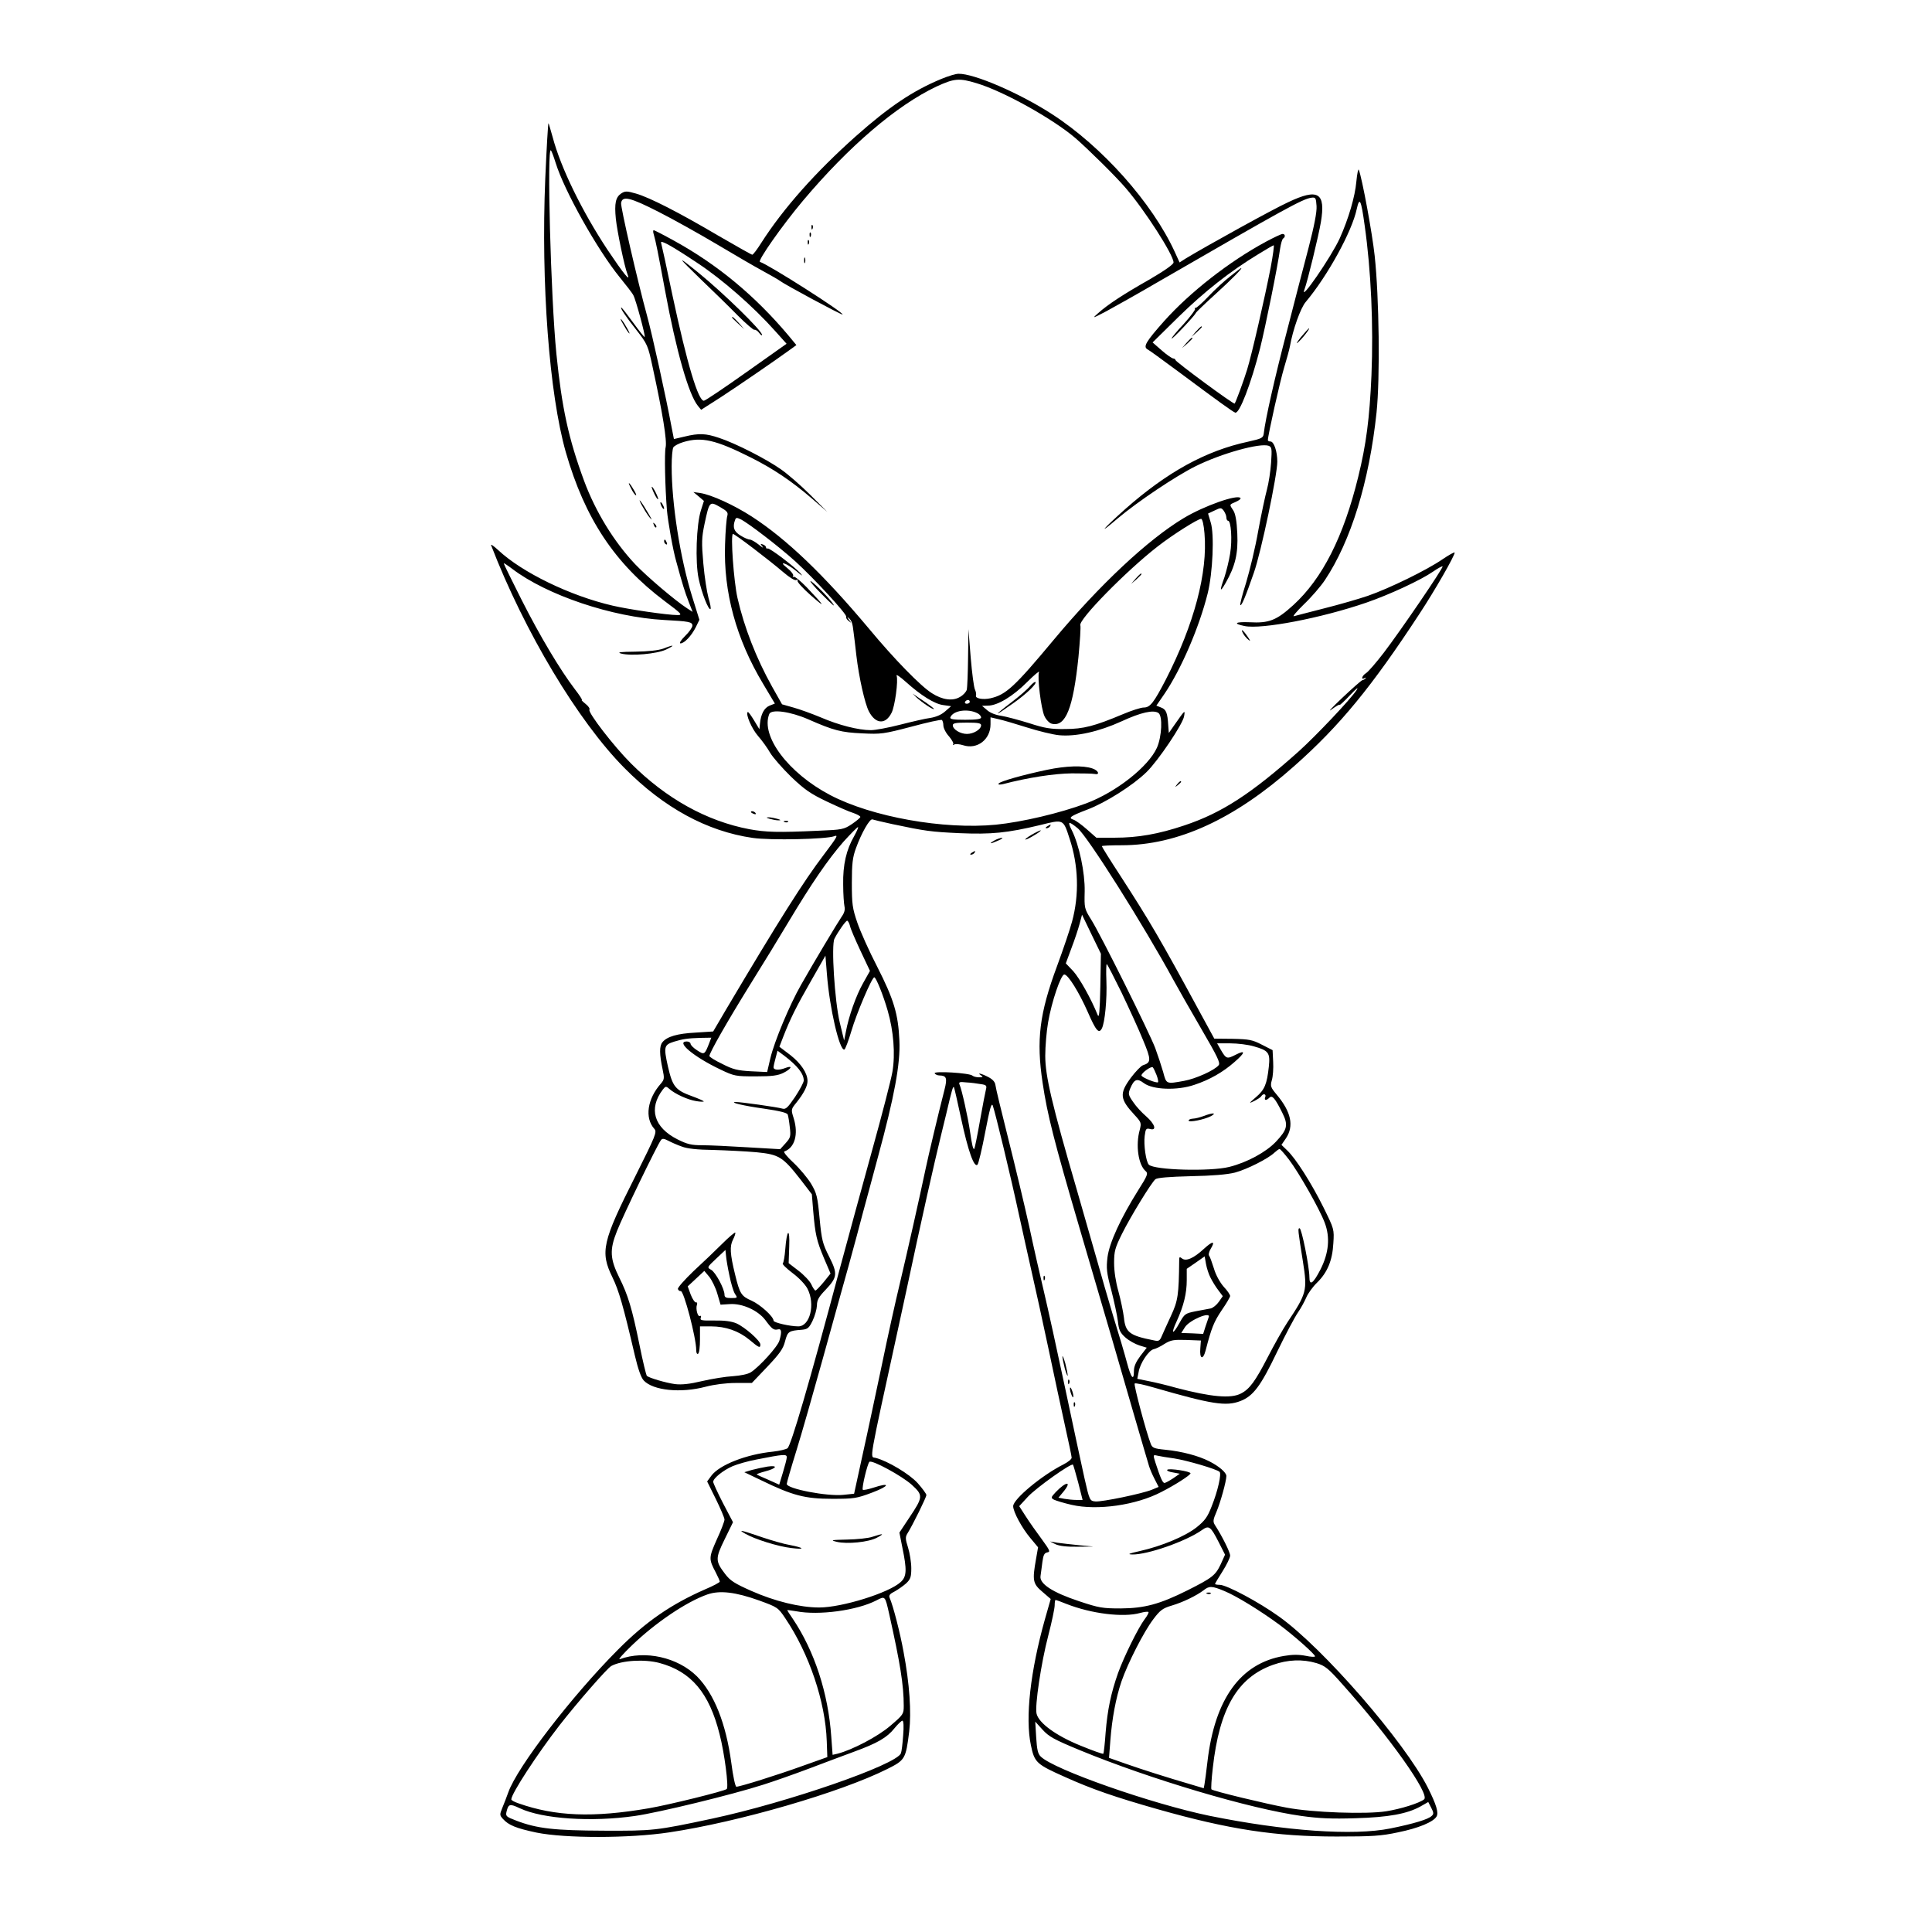 <?xml version="1.0" standalone="no"?>
<!DOCTYPE svg PUBLIC "-//W3C//DTD SVG 20010904//EN"
 "http://www.w3.org/TR/2001/REC-SVG-20010904/DTD/svg10.dtd">
<svg version="1.0" xmlns="http://www.w3.org/2000/svg"
 width="1024pt" height="1024pt" viewBox="0 0 1024 1024"
 preserveAspectRatio="xMidYMid meet">
<g transform="translate(0,1024) scale(0.1,-0.1)"
fill="#000000" stroke="none">
<path d="M4990 9822 c-152 -63 -277 -147 -455 -305 -211 -188 -383 -381 -500
-564 -22 -35 -43 -63 -48 -63 -4 0 -85 46 -180 101 -207 122 -363 202 -436
223 -49 14 -57 14 -78 1 -30 -20 -37 -52 -29 -134 7 -67 46 -256 62 -295 18
-45 -21 3 -106 130 -135 204 -248 435 -291 598 -11 38 -20 71 -22 73 -2 2 -10
-131 -17 -294 -23 -555 21 -1140 109 -1450 101 -351 259 -590 524 -789 90 -67
96 -74 68 -74 -53 0 -259 30 -344 50 -225 52 -480 176 -606 294 -24 22 -41 34
-38 26 177 -459 461 -933 707 -1181 208 -210 437 -335 679 -370 96 -14 391 -7
433 9 23 9 14 -6 -54 -96 -109 -143 -240 -351 -517 -818 l-71 -121 -93 -6
c-97 -5 -152 -21 -176 -51 -17 -20 -16 -65 1 -144 10 -47 9 -54 -9 -75 -72
-81 -87 -182 -35 -240 15 -17 8 -34 -100 -250 -176 -349 -188 -402 -122 -537
34 -70 57 -149 119 -415 17 -72 33 -117 47 -132 50 -53 196 -68 328 -33 46 12
108 20 160 20 l85 0 82 86 c66 70 84 95 94 135 14 52 19 56 89 61 31 3 38 9
57 48 12 25 22 61 23 81 0 28 9 45 45 82 63 67 66 85 20 176 -35 69 -40 88
-51 204 -11 116 -15 132 -45 183 -19 31 -61 81 -94 112 -34 31 -54 57 -48 59
55 19 76 91 50 175 -15 48 -15 48 15 85 39 49 58 87 58 113 0 42 -34 93 -91
138 l-58 44 20 52 c37 95 69 160 147 296 l77 135 8 -100 c14 -178 66 -403 92
-398 5 1 22 46 38 100 26 89 108 283 121 283 9 0 47 -93 71 -177 31 -107 41
-229 25 -324 -7 -41 -55 -227 -107 -414 -52 -187 -127 -464 -168 -615 -167
-627 -262 -950 -281 -966 -8 -6 -42 -14 -77 -18 -141 -14 -284 -70 -327 -128
l-22 -30 46 -93 c25 -51 46 -100 46 -109 0 -9 -18 -57 -41 -106 -43 -97 -43
-103 -5 -175 11 -22 21 -43 21 -48 0 -4 -35 -23 -78 -41 -180 -79 -314 -171
-462 -320 -244 -245 -534 -622 -581 -756 -9 -25 -23 -62 -32 -83 -14 -35 -14
-38 4 -58 30 -33 69 -49 177 -72 152 -31 492 -31 704 1 368 55 909 212 1156
336 94 47 98 53 116 199 12 102 2 252 -30 422 -18 100 -55 244 -74 287 -5 12
2 21 27 33 18 10 45 29 61 43 23 22 27 34 27 80 0 31 -8 80 -17 109 -15 47
-15 57 -3 76 27 43 100 191 100 203 0 6 -21 35 -46 63 -43 48 -158 117 -223
134 -31 8 -41 -49 124 707 19 85 61 283 95 440 34 157 77 348 95 425 18 77 45
190 60 250 31 133 36 148 41 143 2 -3 19 -77 38 -166 37 -172 69 -263 87 -245
5 5 24 83 41 173 24 124 33 158 40 140 13 -36 96 -379 138 -575 22 -99 53
-241 70 -315 17 -74 56 -251 86 -393 30 -143 70 -329 89 -415 19 -85 35 -161
35 -168 0 -8 -19 -23 -42 -35 -116 -58 -268 -185 -268 -222 0 -30 47 -117 92
-170 l40 -48 -11 -63 c-20 -113 -17 -130 34 -173 l44 -38 -30 -105 c-78 -277
-106 -525 -75 -670 19 -92 29 -101 182 -169 142 -64 264 -106 489 -170 381
-108 626 -145 950 -145 187 0 236 3 324 22 109 22 188 55 205 84 12 20 -1 63
-46 153 -124 244 -557 742 -789 907 -107 77 -278 168 -314 168 -14 0 -25 2
-25 5 0 2 18 33 40 67 22 35 40 72 40 83 0 18 -43 104 -80 161 -12 19 -11 28
8 72 20 47 52 161 52 189 0 18 -39 52 -91 78 -57 29 -143 52 -232 61 -61 6
-70 10 -78 32 -25 65 -91 313 -85 319 3 4 50 -6 104 -22 305 -88 380 -100 456
-71 68 26 108 79 195 261 44 91 94 185 110 208 16 23 36 60 45 81 9 21 34 56
57 78 54 53 81 116 86 208 5 75 4 76 -52 190 -63 127 -147 260 -193 303 l-30
29 24 35 c43 65 28 139 -49 231 -32 38 -35 45 -26 77 6 19 9 63 7 97 l-3 62
-57 29 c-50 26 -67 29 -154 31 l-98 1 -79 145 c-207 382 -264 479 -418 717
-55 84 -99 155 -99 158 0 3 47 5 105 5 297 0 598 138 915 420 241 213 411 421
663 806 83 126 187 308 187 325 0 5 -30 -12 -67 -37 -82 -56 -278 -152 -393
-192 -47 -16 -150 -46 -230 -66 -80 -21 -153 -39 -162 -42 -9 -3 14 25 53 63
39 37 89 95 111 128 138 207 235 521 274 889 19 182 14 609 -10 831 -13 120
-66 408 -84 455 -3 8 -9 -20 -13 -62 -7 -80 -41 -196 -88 -301 -44 -97 -216
-347 -187 -271 15 38 75 285 87 357 26 156 -14 181 -174 105 -77 -35 -430
-230 -544 -299 l-31 -20 -26 57 c-119 259 -384 557 -650 729 -171 111 -414
216 -496 214 -14 0 -54 -12 -90 -27z m186 -23 c144 -43 406 -190 524 -291 70
-61 216 -205 266 -264 101 -117 254 -355 254 -395 0 -10 -45 -42 -127 -90
-141 -80 -220 -132 -273 -179 -33 -29 -31 -29 45 11 44 24 166 92 270 153 677
391 768 441 815 448 23 3 25 0 28 -44 2 -32 -12 -104 -42 -220 -25 -95 -77
-294 -115 -443 -62 -236 -115 -469 -123 -544 -3 -22 -11 -26 -83 -42 -224 -48
-429 -161 -652 -358 -122 -109 -149 -143 -38 -48 103 87 307 224 412 276 137
68 342 125 388 108 16 -7 17 -16 12 -90 -3 -45 -13 -109 -22 -142 -9 -33 -30
-131 -46 -218 -15 -87 -45 -210 -64 -274 -20 -63 -34 -117 -31 -120 6 -7 28
45 72 172 38 108 124 517 124 588 0 55 -18 107 -36 107 -8 0 -14 3 -14 7 0 25
65 315 86 384 14 46 28 97 31 114 15 86 56 203 84 235 115 137 245 373 270
492 15 67 23 51 42 -87 34 -238 47 -530 36 -795 -10 -229 -28 -366 -70 -537
-78 -319 -190 -539 -344 -680 -89 -81 -129 -97 -233 -91 -75 3 -89 -7 -26 -20
90 -19 408 42 646 124 122 42 288 119 353 164 26 18 48 30 51 28 6 -6 -224
-343 -312 -458 -40 -52 -82 -101 -94 -108 -21 -13 -29 -38 -7 -26 7 4 9 3 4
-2 -5 -5 -12 -9 -16 -9 -4 0 -52 -42 -107 -94 -54 -51 -80 -79 -56 -61 23 17
42 28 42 24 0 -4 25 19 56 52 33 35 47 46 34 26 -32 -49 -216 -243 -306 -324
-253 -226 -409 -327 -607 -393 -137 -46 -246 -65 -369 -65 l-97 0 -50 44 c-27
24 -59 47 -70 51 -32 10 -19 19 72 54 96 36 243 129 314 199 61 59 193 255
199 296 6 35 5 34 -51 -46 l-30 -43 -3 40 c-4 67 -11 85 -38 95 l-25 10 42 61
c90 132 186 357 230 534 27 109 36 314 16 376 l-14 47 34 16 c33 16 36 16 49
-1 7 -10 14 -26 14 -35 0 -10 4 -18 9 -18 16 0 23 -102 11 -174 -6 -38 -20
-94 -30 -125 -27 -75 -25 -85 6 -31 51 89 67 156 62 262 -3 67 -10 105 -21
122 -22 33 -22 31 13 46 16 7 28 16 25 20 -14 22 -193 -41 -301 -106 -190
-114 -446 -354 -688 -644 -210 -252 -254 -292 -336 -311 -41 -9 -83 -1 -77 15
2 6 0 19 -5 30 -6 10 -16 87 -23 170 l-12 151 -2 -150 c-1 -82 -4 -159 -7
-171 -3 -11 -19 -29 -36 -38 -38 -23 -93 -16 -149 20 -59 37 -199 180 -335
344 -239 285 -434 472 -619 592 -96 62 -215 116 -274 125 l-36 5 28 -23 28
-24 -16 -50 c-24 -75 -31 -273 -12 -362 16 -76 53 -170 63 -161 3 4 -2 30 -11
60 -8 29 -21 110 -27 180 -10 113 -9 138 6 210 26 122 27 122 82 91 38 -22 44
-29 39 -47 -4 -11 -10 -80 -12 -151 -9 -253 59 -502 202 -740 l62 -104 -28
-11 c-29 -12 -46 -45 -51 -95 l-3 -30 -29 48 c-16 26 -30 46 -33 43 -12 -11
21 -88 55 -127 21 -24 50 -64 64 -89 15 -25 65 -82 111 -127 71 -68 103 -90
189 -131 57 -27 120 -55 141 -61 20 -7 37 -16 37 -21 0 -4 -20 -21 -45 -38
-42 -28 -52 -30 -177 -35 -215 -10 -278 -8 -366 8 -227 43 -442 163 -628 349
-91 91 -229 270 -220 285 4 5 -6 19 -20 30 -15 12 -24 21 -20 21 4 0 -13 26
-37 57 -78 102 -186 283 -283 475 -52 103 -94 189 -94 192 0 3 20 -10 45 -29
184 -140 530 -256 805 -271 131 -7 150 -10 150 -30 0 -9 -17 -34 -39 -55 -22
-22 -33 -39 -24 -39 20 0 58 40 81 86 l19 39 -39 125 c-63 203 -108 489 -108
689 0 47 4 92 9 100 5 8 29 21 53 28 97 29 171 12 358 -82 118 -59 216 -125
323 -217 l82 -71 -90 90 c-49 49 -119 110 -155 135 -76 54 -240 138 -328 167
-71 24 -106 26 -184 7 l-56 -13 -12 61 c-30 162 -103 493 -130 591 -52 190
-141 578 -138 599 6 40 48 30 199 -47 79 -40 218 -118 309 -172 91 -54 200
-118 243 -141 44 -24 84 -47 90 -52 24 -19 329 -183 333 -179 9 9 -389 263
-438 279 -14 5 117 192 227 323 244 290 497 506 708 606 95 44 121 46 213 18z
m-2231 -422 c46 -149 222 -462 340 -607 34 -42 67 -84 72 -95 13 -23 65 -216
60 -221 -2 -2 -29 32 -61 76 -32 44 -60 80 -63 80 -8 0 23 -47 77 -115 63 -81
64 -84 90 -205 52 -239 76 -386 68 -421 -7 -29 -3 -211 7 -334 5 -58 32 -212
49 -270 33 -121 46 -163 66 -214 l21 -54 -28 18 c-65 42 -214 169 -276 234
-113 120 -210 278 -271 442 -83 225 -118 387 -147 674 -30 301 -51 1103 -29
1078 4 -4 15 -34 25 -66z m1103 -1975 c49 -37 124 -98 167 -137 100 -91 277
-283 270 -294 -2 -5 3 -15 13 -22 16 -13 16 -12 2 6 -11 16 -11 17 0 8 14 -13
19 -27 24 -73 2 -14 9 -70 15 -125 14 -118 45 -254 66 -295 35 -68 88 -72 120
-9 18 33 37 173 27 198 -3 9 19 -6 49 -33 80 -72 152 -117 198 -123 l42 -6
-31 -27 c-20 -18 -48 -30 -78 -35 -26 -3 -98 -20 -161 -36 -62 -16 -132 -29
-155 -29 -67 0 -171 27 -264 67 -48 20 -114 44 -147 53 l-60 17 -53 94 c-84
151 -147 312 -183 469 -20 87 -38 340 -24 340 10 0 190 -137 267 -203 34 -29
62 -46 69 -41 7 4 9 3 6 -3 -4 -6 28 -41 71 -79 82 -72 75 -59 -22 43 -33 34
-64 59 -69 56 -6 -3 -7 -1 -3 5 3 6 -10 24 -31 41 -26 21 -30 28 -15 24 11 -3
40 -21 64 -41 31 -26 36 -28 19 -9 -33 36 -161 133 -172 130 -5 -2 -9 1 -9 6
0 5 -7 12 -16 15 -15 6 -15 4 -3 -11 8 -10 -1 -5 -19 10 -19 15 -40 27 -47 27
-8 0 -30 9 -49 21 -36 21 -44 45 -30 83 5 14 9 14 35 1 15 -8 68 -45 117 -83z
m2336 11 c18 -207 -55 -482 -205 -775 -64 -123 -83 -148 -117 -148 -15 0 -65
-16 -112 -36 -148 -62 -207 -78 -305 -78 -75 -1 -107 4 -190 31 -55 17 -122
35 -148 39 -29 4 -60 16 -75 30 l-27 23 31 1 c51 0 132 49 207 124 39 39 68
63 64 54 -10 -26 11 -196 29 -234 9 -19 26 -37 39 -40 73 -18 113 82 141 353
8 85 13 161 10 169 -11 29 243 288 409 417 79 62 214 147 231 147 7 0 14 -30
18 -77z m-1244 -893 c0 -5 -7 -10 -16 -10 -8 0 -12 5 -9 10 3 6 10 10 16 10 5
0 9 -4 9 -10z m42 -61 c10 -5 18 -15 18 -22 0 -8 -25 -12 -84 -12 -64 0 -82 3
-79 13 15 37 94 48 145 21z m-897 -32 c134 -59 174 -69 285 -74 99 -5 114 -3
259 35 85 23 158 39 163 36 4 -3 8 -16 8 -29 0 -13 13 -40 30 -58 16 -19 26
-38 22 -42 -4 -5 -1 -5 6 -1 7 4 28 2 47 -4 74 -24 145 30 145 111 l0 37 43
-10 c23 -5 91 -25 151 -44 60 -19 137 -38 171 -41 88 -8 210 19 330 74 102 47
168 62 195 44 23 -16 18 -125 -8 -184 -45 -100 -215 -235 -375 -295 -139 -52
-340 -99 -478 -113 -277 -27 -658 41 -879 157 -221 116 -369 312 -323 429 10
28 112 14 208 -28z m915 -31 c0 -22 -40 -46 -75 -46 -35 0 -75 24 -75 46 0 11
16 14 75 14 59 0 75 -3 75 -14z m-470 -524 c175 -37 204 -41 357 -48 167 -7
251 1 426 43 125 31 122 33 156 -72 47 -141 52 -297 13 -440 -10 -38 -46 -145
-80 -237 -93 -251 -110 -390 -76 -617 25 -168 59 -304 199 -781 143 -488 210
-716 280 -960 43 -146 80 -276 85 -290 4 -14 17 -45 29 -68 l22 -43 -36 -15
c-52 -21 -264 -65 -299 -62 -30 3 -31 4 -58 123 -15 66 -61 282 -103 480 -42
198 -92 425 -111 505 -19 80 -55 237 -79 350 -25 113 -75 322 -111 465 -36
143 -67 271 -68 284 -2 16 -14 30 -37 42 -36 19 -65 26 -39 9 12 -8 10 -10
-11 -10 -14 0 -29 4 -35 9 -14 14 -208 26 -200 12 4 -6 15 -11 24 -11 39 -1
44 -13 28 -76 -32 -124 -86 -352 -100 -419 -30 -143 -98 -445 -136 -605 -22
-91 -65 -284 -95 -430 -31 -146 -76 -360 -102 -476 l-46 -211 -57 -6 c-85 -9
-300 32 -300 58 0 6 23 86 51 176 28 90 90 308 139 484 49 176 111 401 139
500 27 99 61 223 74 275 14 52 51 187 81 300 86 316 119 493 113 615 -6 141
-30 219 -117 390 -43 83 -90 188 -106 235 -26 76 -29 98 -29 210 0 103 4 136
22 185 29 80 73 157 87 152 6 -2 54 -14 106 -25z m982 -22 c53 -44 348 -511
508 -805 24 -44 90 -160 147 -258 87 -149 102 -181 92 -193 -22 -27 -122 -72
-184 -83 -94 -17 -93 -18 -110 47 -9 31 -28 89 -42 127 -33 86 -287 597 -339
680 -37 59 -37 62 -35 150 2 99 -29 246 -68 324 -25 49 -18 51 31 11z m-1185
-42 c-41 -71 -60 -151 -58 -256 0 -51 4 -104 7 -117 4 -16 -1 -34 -14 -52 -22
-32 -152 -249 -217 -364 -59 -103 -141 -299 -162 -388 l-17 -73 -86 4 c-71 4
-96 10 -152 39 -38 18 -68 37 -68 42 0 17 96 185 215 377 67 107 159 258 205
335 121 202 208 329 290 423 41 45 75 80 78 78 2 -3 -8 -24 -21 -48z m1305
-798 c-3 -131 -6 -169 -14 -150 -35 87 -96 195 -129 232 l-40 42 30 81 c17 44
36 102 43 128 l13 49 50 -104 50 -103 -3 -175z m-1327 323 c3 -16 29 -75 56
-133 l50 -106 -36 -64 c-37 -65 -77 -177 -92 -260 l-9 -45 -23 95 c-27 113
-46 412 -28 445 21 41 60 95 67 95 4 0 11 -12 15 -27z m1440 -355 c40 -84 92
-197 114 -252 43 -103 43 -118 -1 -132 -10 -3 -39 -33 -64 -66 -62 -84 -59
-113 19 -197 36 -39 37 -43 28 -79 -23 -81 -8 -187 32 -220 13 -11 9 -23 -40
-100 -94 -150 -153 -279 -163 -355 -7 -60 -5 -82 20 -175 15 -59 31 -133 35
-164 5 -48 12 -62 40 -87 19 -17 52 -35 74 -42 l39 -12 -34 -44 c-23 -31 -34
-55 -34 -79 0 -56 -15 -39 -37 44 -11 42 -44 154 -73 247 -28 94 -66 224 -84
290 -19 66 -68 237 -109 380 -132 453 -167 602 -167 709 0 51 7 131 15 177 19
111 68 254 86 254 20 0 78 -94 124 -198 44 -101 59 -118 75 -88 16 31 28 155
24 254 -2 48 -1 87 2 87 3 0 38 -69 79 -152z m-2185 -264 c-25 -65 -27 -66
-65 -41 -19 12 -35 28 -35 35 0 6 -9 12 -20 12 -60 0 36 -81 177 -148 75 -36
82 -37 188 -37 87 0 118 4 148 19 42 21 51 41 11 26 -35 -14 -64 -12 -64 3 0
6 5 29 11 50 l10 38 35 -26 c71 -54 104 -96 104 -132 0 -10 -21 -49 -46 -87
-39 -57 -49 -67 -67 -62 -26 8 -225 36 -247 35 -39 -1 41 -20 149 -35 83 -12
122 -22 126 -31 3 -8 8 -38 11 -67 6 -49 4 -56 -22 -85 l-29 -32 -172 10 c-95
6 -203 11 -241 11 -57 0 -79 5 -131 31 -125 63 -155 163 -78 264 14 18 17 19
34 4 30 -27 98 -58 142 -65 23 -4 41 -4 41 -2 0 3 -27 15 -60 27 -91 33 -105
51 -130 159 -23 104 -21 114 33 131 45 14 74 18 139 20 l58 1 -10 -26z m2886
-20 c78 -22 87 -34 79 -108 -10 -92 -22 -122 -68 -161 -39 -34 -40 -35 -10
-21 17 9 35 20 38 26 10 16 28 12 21 -5 -7 -18 5 -20 22 -3 15 15 30 -3 68
-79 33 -66 28 -89 -33 -154 -52 -55 -152 -110 -248 -134 -100 -25 -397 -17
-426 12 -15 15 -28 106 -22 152 5 39 8 42 29 37 37 -10 25 27 -22 68 -22 19
-53 52 -68 75 -26 37 -27 44 -16 71 21 50 36 57 73 29 47 -35 176 -40 267 -9
82 27 153 68 213 121 58 50 60 66 7 39 -47 -24 -51 -23 -79 25 l-20 35 70 0
c39 0 95 -7 125 -16z m-516 -152 c7 -18 10 -35 8 -38 -8 -7 -88 26 -88 36 0
14 53 51 60 43 4 -4 13 -23 20 -41z m-932 -48 c29 -4 33 -8 28 -27 -3 -12 -18
-87 -32 -167 -14 -80 -28 -147 -30 -149 -6 -6 -12 18 -23 94 -11 74 -43 219
-55 246 -6 14 0 16 36 12 24 -1 58 -6 76 -9z m-1584 -331 c27 -11 83 -17 166
-18 69 -2 171 -7 228 -12 121 -12 140 -23 236 -146 l59 -77 7 -87 c11 -127 18
-158 57 -251 l35 -82 -36 -45 c-21 -25 -40 -45 -44 -45 -4 0 -14 15 -22 33 -8
17 -39 50 -68 72 l-52 40 3 88 c4 104 -13 92 -21 -15 -3 -38 -9 -71 -13 -74
-5 -3 18 -26 51 -51 35 -26 69 -62 80 -84 42 -82 13 -199 -49 -199 -44 0 -131
20 -131 30 0 22 -70 85 -116 106 -55 24 -63 36 -88 139 -27 110 -29 150 -11
185 9 17 14 34 12 37 -3 2 -34 -24 -69 -59 -35 -35 -103 -100 -152 -145 -48
-46 -86 -89 -83 -95 2 -7 9 -12 15 -11 16 4 82 -248 82 -312 0 -15 4 -24 10
-20 6 3 10 37 10 76 l0 69 58 0 c78 0 147 -24 204 -71 51 -43 58 -46 58 -25 0
20 -82 92 -127 112 -26 11 -64 16 -117 15 -67 -1 -77 1 -72 14 3 9 2 13 -4 10
-12 -7 -24 39 -16 60 3 8 0 14 -6 12 -5 -1 -18 18 -27 41 l-16 44 44 41 44 41
26 -31 c14 -18 34 -58 43 -90 l17 -58 48 3 c67 5 150 -33 189 -84 36 -49 45
-55 67 -50 19 5 22 -12 8 -59 -8 -31 -106 -139 -151 -168 -15 -10 -54 -18 -95
-21 -39 -2 -112 -14 -164 -26 -67 -16 -108 -20 -143 -16 -51 7 -138 33 -150
44 -3 4 -21 76 -38 161 -40 197 -62 268 -107 358 -50 101 -53 148 -13 248 30
78 214 458 233 482 7 10 16 9 39 -3 17 -9 49 -23 72 -31z m3217 -68 c54 -71
164 -265 190 -335 30 -78 22 -161 -22 -248 -39 -76 -59 -90 -59 -40 0 53 -41
258 -52 258 -10 0 -9 -9 18 -178 24 -153 20 -167 -84 -323 -23 -35 -69 -117
-102 -181 -66 -128 -97 -171 -143 -194 -53 -28 -159 -18 -342 30 -49 14 -116
30 -148 36 l-59 12 7 36 c7 46 54 116 80 121 10 2 36 14 57 28 34 21 49 23
116 21 l77 -3 -3 -41 c-5 -57 14 -65 28 -12 31 120 44 152 85 213 25 36 45 70
45 76 0 7 -15 29 -34 49 -20 23 -42 62 -52 97 -10 32 -21 62 -25 67 -5 5 -1
22 8 37 26 43 11 43 -36 0 -54 -50 -95 -68 -116 -51 -13 10 -15 9 -15 -11 -2
-181 -6 -213 -44 -294 -20 -44 -43 -93 -49 -108 -10 -24 -16 -27 -42 -21 -128
25 -150 42 -158 121 -4 32 -17 94 -29 138 -14 49 -23 107 -23 151 0 63 5 80
42 155 47 94 155 270 177 289 10 8 73 13 188 16 113 2 194 9 233 19 64 17 177
74 210 106 11 10 23 19 27 19 4 0 26 -25 49 -55z m-2965 -615 c8 -41 21 -84
29 -97 15 -22 15 -23 -20 -23 -27 0 -35 4 -35 18 0 31 -48 120 -71 132 -22 12
-22 13 27 59 l49 46 3 -30 c1 -16 9 -64 18 -105z m2550 -12 c9 -18 27 -48 41
-66 l24 -32 -21 -30 c-12 -17 -31 -32 -43 -35 -12 -2 -48 -9 -80 -15 -55 -11
-59 -14 -85 -61 -37 -67 -48 -62 -15 9 37 81 53 147 53 217 l0 60 48 33 47 33
7 -40 c4 -22 14 -54 24 -73z m-10 -210 c-2 -7 -10 -30 -17 -50 l-12 -38 -58 3
-58 2 19 30 c24 39 141 87 126 53z m-2236 -742 c0 -8 -9 -43 -20 -79 l-20 -66
-58 26 c-31 13 -59 26 -61 28 -2 2 17 9 43 16 62 16 73 34 15 26 -24 -4 -62
-12 -84 -18 l-40 -12 90 -43 c166 -81 233 -98 375 -98 118 0 130 2 215 34 92
35 95 55 4 25 -28 -9 -53 -14 -56 -11 -7 7 24 137 35 148 13 12 172 -74 225
-122 61 -56 60 -64 -15 -176 l-51 -77 16 -81 c24 -116 23 -152 -9 -181 -61
-57 -311 -135 -432 -135 -102 0 -236 33 -360 88 -88 39 -112 54 -139 90 -52
68 -52 82 -2 184 l44 90 -53 101 c-29 56 -52 107 -52 113 0 19 54 62 103 83
26 11 82 27 125 35 147 29 162 30 162 12z m2054 -6 c69 -11 223 -56 240 -71
11 -10 -9 -101 -42 -183 -22 -57 -36 -76 -81 -112 -60 -47 -184 -99 -300 -125
-58 -13 -68 -17 -40 -18 80 -2 286 70 369 129 38 27 46 21 90 -65 l33 -65 -23
-51 c-28 -59 -45 -72 -176 -138 -148 -74 -228 -95 -354 -96 -96 0 -115 3 -220
38 -142 47 -212 93 -205 134 2 16 7 49 10 75 5 36 10 47 26 50 17 3 14 10 -28
68 -27 36 -65 90 -85 121 l-36 56 46 50 c46 49 229 179 239 170 2 -3 15 -46
28 -96 l23 -91 -33 0 c-18 0 -46 3 -64 6 l-31 6 25 30 c49 59 17 58 -39 0 -27
-29 -27 -31 -9 -41 11 -5 53 -18 93 -27 136 -31 341 -2 475 68 73 37 155 90
155 99 0 11 -114 28 -123 19 -5 -4 8 -11 29 -14 l37 -7 -36 -25 c-20 -13 -40
-24 -45 -24 -10 0 -22 28 -48 108 -13 41 -13 42 9 37 12 -3 53 -10 91 -15z
m266 -703 c65 -27 190 -104 292 -179 79 -59 188 -156 188 -167 0 -4 -23 -3
-50 3 -36 7 -70 7 -116 -1 -229 -39 -365 -227 -404 -558 -6 -55 -14 -110 -16
-122 l-4 -21 -67 20 c-130 38 -259 79 -347 110 l-88 31 7 91 c9 118 29 225 59
314 34 98 118 263 169 330 36 48 50 58 97 72 61 18 132 53 169 81 30 24 44 24
111 -4z m-2466 -50 c96 -35 100 -37 138 -94 127 -188 213 -443 220 -652 l3
-84 -135 -48 c-130 -47 -328 -109 -347 -109 -6 0 -18 57 -27 127 -28 208 -91
366 -182 458 -102 101 -275 140 -409 91 -11 -4 18 29 65 74 125 120 288 230
399 269 66 23 149 13 275 -32z m689 -72 c58 -260 77 -376 77 -486 0 -44 -2
-47 -71 -106 -66 -57 -202 -128 -280 -148 l-26 -6 -7 95 c-16 232 -89 455
-204 626 -17 24 -30 45 -29 46 1 1 22 -2 47 -6 119 -23 322 4 426 58 46 24 45
24 67 -73z m939 54 c132 -52 302 -73 391 -48 22 6 41 8 44 5 3 -2 -6 -20 -20
-38 -34 -45 -109 -197 -141 -285 -38 -108 -56 -195 -66 -316 -4 -59 -10 -110
-12 -112 -3 -3 -58 17 -124 44 -127 52 -218 118 -230 168 -10 40 24 269 62
414 19 73 34 145 34 161 0 15 2 28 5 28 2 0 28 -9 57 -21z m-2157 -313 c168
-45 264 -158 319 -378 26 -100 49 -279 38 -290 -11 -11 -307 -84 -412 -102
-296 -51 -497 -43 -692 26 -21 7 -38 16 -38 21 0 30 138 241 255 392 96 123
254 304 275 315 55 30 176 37 255 16z m3483 -1 c45 -14 62 -27 138 -113 248
-277 465 -583 432 -609 -25 -20 -124 -51 -200 -63 -106 -17 -390 -7 -528 19
-109 20 -391 88 -399 97 -3 2 0 53 7 113 35 316 131 480 319 547 79 28 157 31
231 9z m-2191 -382 c-3 -43 -8 -86 -12 -96 -25 -61 -599 -260 -1000 -346 -300
-64 -313 -65 -575 -64 -261 1 -353 11 -463 53 -55 21 -58 24 -52 49 10 40 17
42 70 17 121 -57 381 -74 610 -41 126 18 513 112 681 166 54 17 162 55 239 84
77 29 185 70 240 90 126 46 176 75 216 125 18 22 37 40 42 40 6 0 8 -30 4 -77z
m938 -80 c371 -153 900 -310 1173 -348 93 -13 162 -16 285 -12 176 5 274 23
345 62 l42 24 16 -31 c13 -25 14 -33 2 -43 -18 -18 -95 -41 -218 -66 -197 -40
-561 -14 -960 67 -305 63 -825 245 -894 314 -15 14 -20 37 -24 102 l-5 83 39
-43 c34 -37 61 -52 199 -109z"/>
<path d="M4301 9034 c0 -11 3 -14 6 -6 3 7 2 16 -1 19 -3 4 -6 -2 -5 -13z"/>
<path d="M3465 8998 c11 -38 22 -93 60 -298 59 -320 125 -551 174 -611 l17
-21 105 67 c96 63 289 195 367 252 l33 24 -43 52 c-175 208 -374 374 -605 501
-56 31 -105 56 -108 56 -4 0 -4 -10 0 -22z m230 -151 c130 -85 299 -233 413
-361 l61 -68 -212 -150 c-117 -83 -218 -151 -226 -152 -30 -2 -89 195 -166
555 -30 145 -58 272 -61 282 -6 18 53 -14 191 -106z"/>
<path d="M3715 8759 c66 -63 154 -149 196 -192 43 -43 82 -76 87 -75 6 2 18
-6 26 -17 8 -11 15 -15 15 -10 0 22 -206 223 -339 331 -116 94 -113 87 15 -37z"/>
<path d="M3880 8557 c0 -2 15 -16 33 -33 l32 -29 -29 33 c-28 30 -36 37 -36
29z"/>
<path d="M4291 8994 c0 -11 3 -14 6 -6 3 7 2 16 -1 19 -3 4 -6 -2 -5 -13z"/>
<path d="M6710 8959 c-195 -105 -403 -268 -539 -420 -96 -108 -113 -136 -90
-150 9 -4 81 -57 161 -116 215 -160 291 -215 305 -220 22 -8 84 154 132 342
29 117 93 432 106 528 4 26 11 50 16 53 13 8 11 24 -3 24 -7 0 -47 -19 -88
-41z m25 -136 c-31 -160 -100 -461 -125 -542 -18 -59 -59 -170 -66 -180 -5 -6
-314 222 -314 231 0 4 -6 8 -12 8 -7 1 -35 20 -61 43 l-48 42 138 136 c137
134 273 241 421 331 42 26 80 48 83 48 3 0 -4 -53 -16 -117z"/>
<path d="M6520 8775 c-30 -23 -82 -71 -115 -106 -33 -35 -64 -62 -68 -61 -5 1
-6 -1 -3 -6 2 -4 -24 -39 -59 -78 -36 -38 -65 -73 -65 -78 0 -9 122 120 128
135 2 5 49 50 105 101 86 78 147 140 135 137 -2 0 -28 -20 -58 -44z"/>
<path d="M6339 8483 l-24 -28 28 24 c15 14 27 26 27 28 0 8 -8 1 -31 -24z"/>
<path d="M6289 8423 l-24 -28 28 24 c15 14 27 26 27 28 0 8 -8 1 -31 -24z"/>
<path d="M4281 8954 c0 -11 3 -14 6 -6 3 7 2 16 -1 19 -3 4 -6 -2 -5 -13z"/>
<path d="M4262 8860 c0 -14 2 -19 5 -12 2 6 2 18 0 25 -3 6 -5 1 -5 -13z"/>
<path d="M6895 8453 c-21 -27 -28 -39 -16 -28 23 19 66 75 59 75 -2 0 -21 -21
-43 -47z"/>
<path d="M6589 6882 c5 -10 18 -25 28 -33 12 -10 11 -5 -6 19 -24 35 -38 43
-22 14z"/>
<path d="M3515 6802 c-26 -9 -78 -15 -148 -16 -79 -1 -99 -3 -75 -10 54 -14
188 -2 238 21 52 25 43 28 -15 5z"/>
<path d="M6239 6083 c-13 -16 -12 -17 4 -4 9 7 17 15 17 17 0 8 -8 3 -21 -13z"/>
<path d="M3980 5936 c0 -2 7 -7 16 -10 8 -3 12 -2 9 4 -6 10 -25 14 -25 6z"/>
<path d="M4080 5900 c14 -4 34 -8 45 -8 16 0 15 2 -5 8 -14 4 -34 8 -45 8 -16
0 -15 -2 5 -8z"/>
<path d="M4158 5883 c7 -3 16 -2 19 1 4 3 -2 6 -13 5 -11 0 -14 -3 -6 -6z"/>
<path d="M3301 8525 c12 -22 26 -44 32 -50 15 -16 -20 48 -38 70 -9 11 -7 2 6
-20z"/>
<path d="M3345 7651 c8 -17 19 -33 25 -36 5 -3 1 10 -11 29 -25 43 -36 48 -14
7z"/>
<path d="M3467 7625 c9 -19 18 -33 21 -31 4 5 -26 66 -33 66 -3 0 3 -16 12
-35z"/>
<path d="M3400 7565 c12 -22 30 -51 41 -65 17 -21 17 -18 -3 16 -35 61 -64 99
-38 49z"/>
<path d="M3500 7575 c0 -5 5 -17 10 -25 5 -8 10 -10 10 -5 0 6 -5 17 -10 25
-5 8 -10 11 -10 5z"/>
<path d="M3466 7457 c3 -10 9 -15 12 -12 3 3 0 11 -7 18 -10 9 -11 8 -5 -6z"/>
<path d="M3520 7371 c0 -6 4 -13 10 -16 6 -3 7 1 4 9 -7 18 -14 21 -14 7z"/>
<path d="M4351 7095 c64 -65 83 -80 58 -47 -27 36 -104 112 -113 112 -5 0 19
-29 55 -65z"/>
<path d="M4856 6545 c31 -29 94 -71 94 -62 0 2 -19 17 -42 33 -24 15 -52 35
-64 43 -11 9 -6 3 12 -14z"/>
<path d="M6019 7173 l-24 -28 28 24 c15 14 27 26 27 28 0 8 -8 1 -31 -24z"/>
<path d="M5459 6603 c-13 -16 -56 -53 -94 -82 -106 -81 -101 -84 10 -5 65 46
122 101 113 109 -3 3 -16 -7 -29 -22z"/>
<path d="M5550 6160 c-128 -27 -249 -61 -257 -73 -4 -6 4 -7 23 -3 134 35 272
56 365 57 57 0 111 -1 119 -3 32 -7 23 18 -10 29 -49 17 -140 14 -240 -7z"/>
<path d="M5550 5860 c-9 -6 -10 -10 -3 -10 6 0 15 5 18 10 8 12 4 12 -15 0z"/>
<path d="M5465 5814 c-22 -13 -35 -24 -30 -24 6 0 28 11 50 25 22 13 36 24 30
24 -5 -1 -28 -12 -50 -25z"/>
<path d="M5270 5785 c-33 -19 -21 -19 21 0 19 8 27 14 19 14 -8 0 -26 -6 -40
-14z"/>
<path d="M5150 5720 c-9 -6 -10 -10 -3 -10 6 0 15 5 18 10 8 12 4 12 -15 0z"/>
<path d="M5531 3464 c0 -11 3 -14 6 -6 3 7 2 16 -1 19 -3 4 -6 -2 -5 -13z"/>
<path d="M5631 3050 c0 -8 6 -37 13 -65 8 -27 15 -43 15 -35 0 8 -6 38 -13 65
-8 28 -15 43 -15 35z"/>
<path d="M5661 2914 c0 -11 3 -14 6 -6 3 7 2 16 -1 19 -3 4 -6 -2 -5 -13z"/>
<path d="M5671 2880 c0 -8 4 -24 9 -35 5 -13 9 -14 9 -5 0 8 -4 24 -9 35 -5
13 -9 14 -9 5z"/>
<path d="M5691 2794 c0 -11 3 -14 6 -6 3 7 2 16 -1 19 -3 4 -6 -2 -5 -13z"/>
<path d="M6380 4325 c-19 -7 -45 -14 -57 -14 -13 -1 -23 -5 -23 -10 0 -12 83
5 118 23 34 19 9 19 -38 1z"/>
<path d="M3950 2111 c50 -29 174 -68 245 -76 74 -9 69 1 -8 16 -31 5 -96 24
-144 40 -117 40 -135 44 -93 20z"/>
<path d="M4625 2095 c-22 -8 -83 -14 -135 -15 -85 -2 -91 -3 -55 -12 55 -13
169 -2 213 22 42 22 35 24 -23 5z"/>
<path d="M5595 2055 c20 -9 59 -14 115 -13 l85 1 -75 7 c-41 4 -93 10 -115 13
l-40 7 30 -15z"/>
<path d="M6398 1793 c7 -3 16 -2 19 1 4 3 -2 6 -13 5 -11 0 -14 -3 -6 -6z"/>
</g>
</svg>
